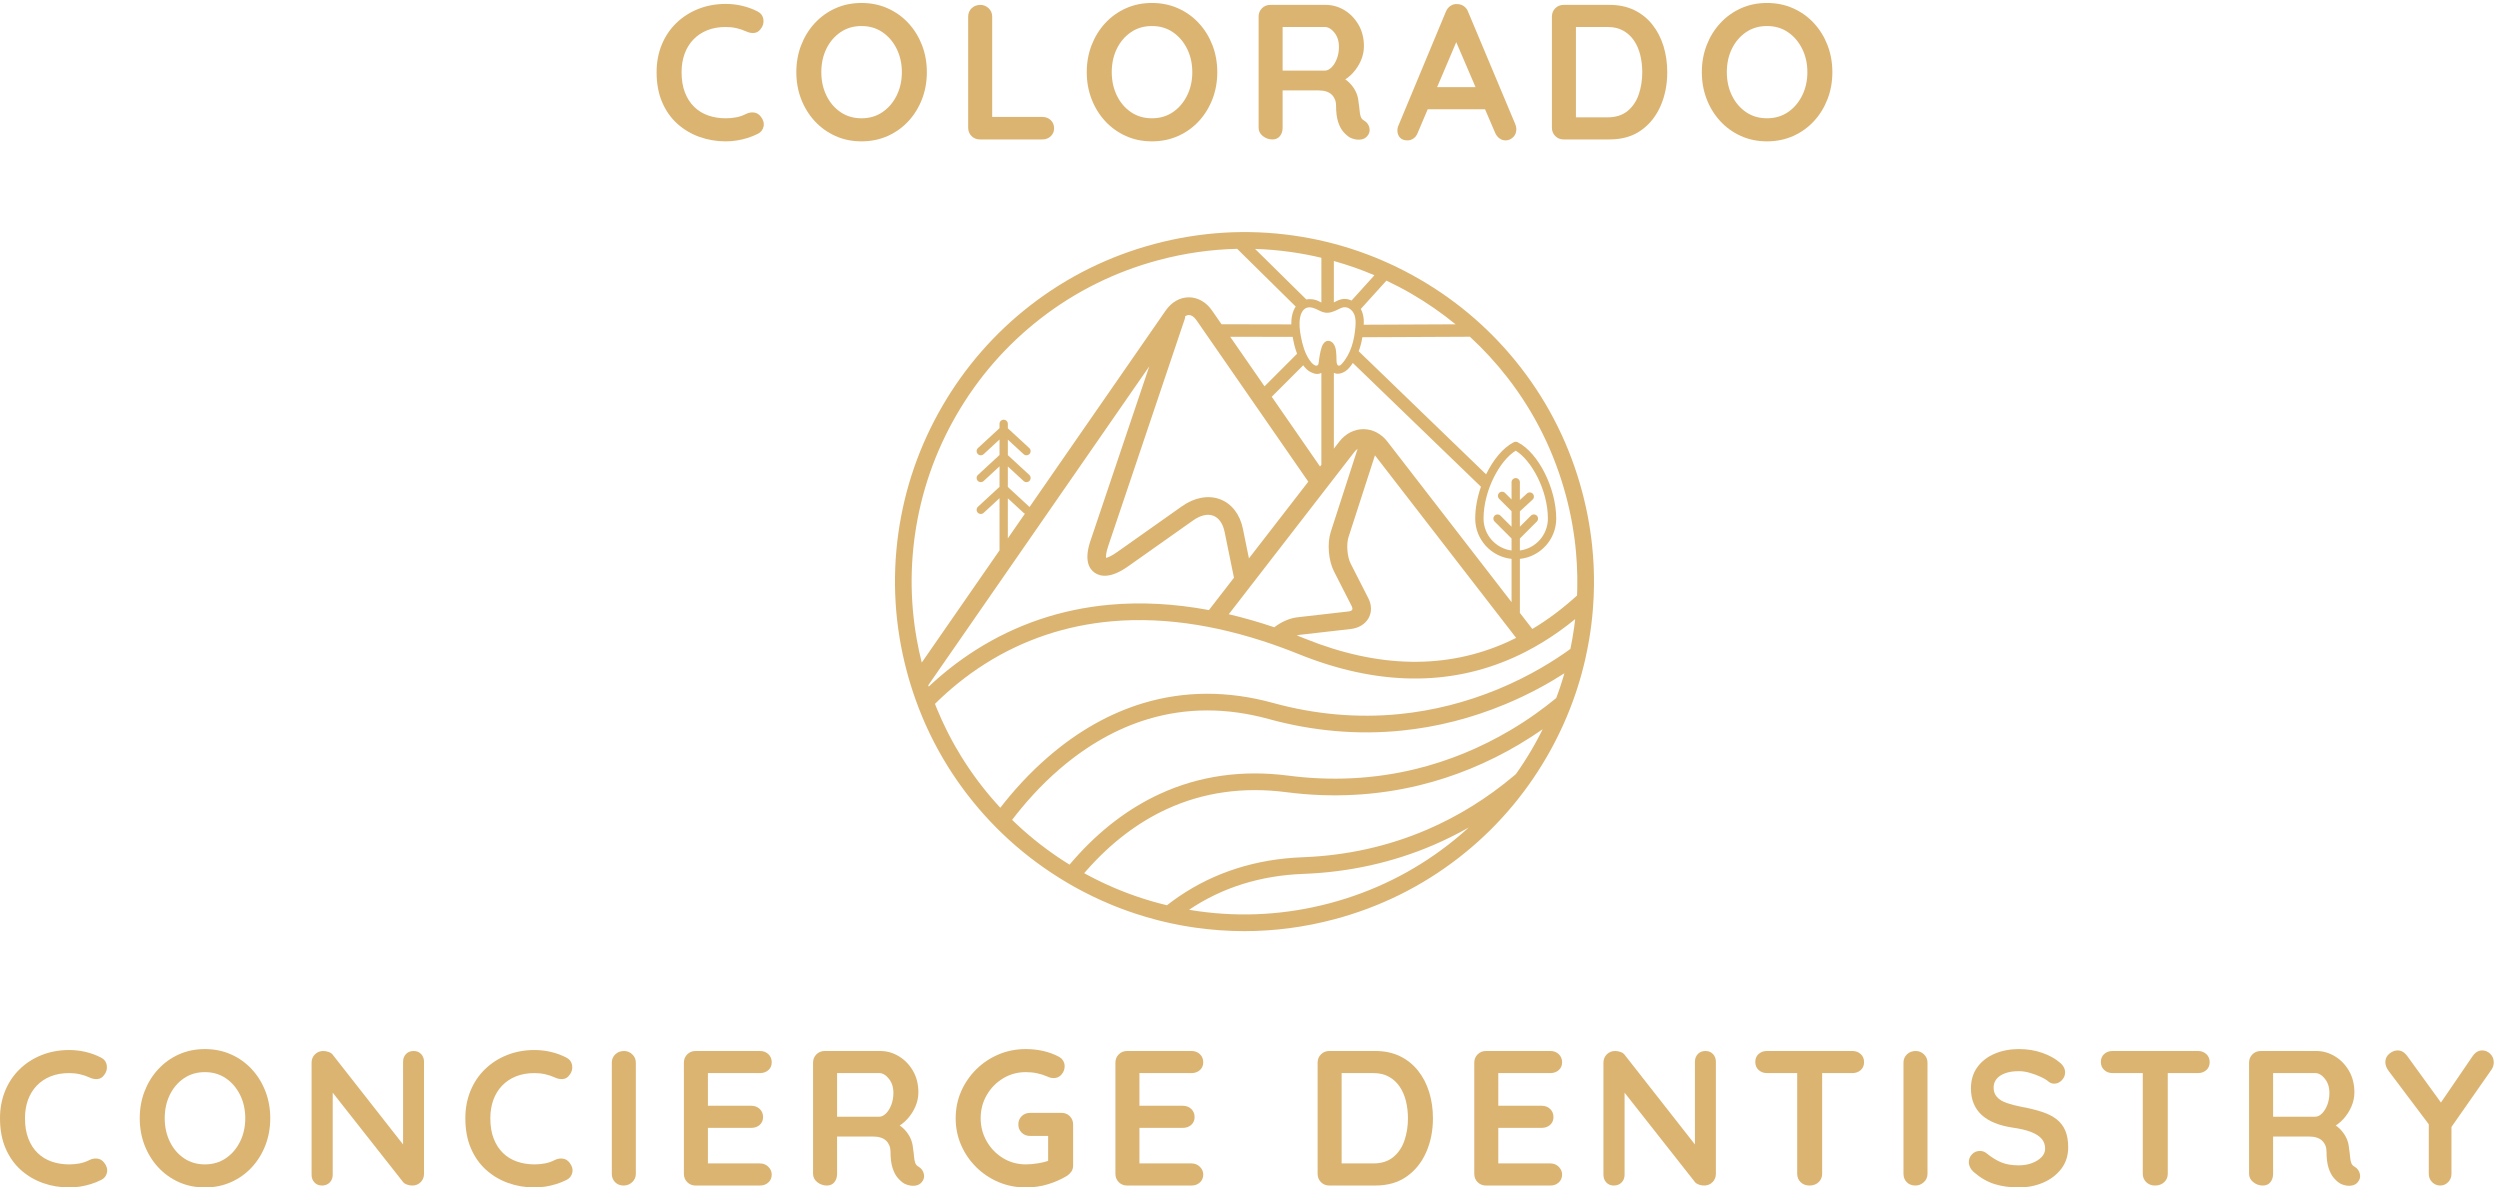 <?xml version="1.0" encoding="UTF-8" standalone="no"?>
<!-- Created with Inkscape (http://www.inkscape.org/) -->

<svg
   version="1.1"
   id="svg1"
   width="1007.84"
   height="478.707"
   viewBox="0 0 1007.84 478.707"
   sodipodi:docname="Colorado Concierge Dentistry FULL DIGITAL CENTERED.eps"
   xmlns:inkscape="http://www.inkscape.org/namespaces/inkscape"
   xmlns:sodipodi="http://sodipodi.sourceforge.net/DTD/sodipodi-0.dtd"
   xmlns="http://www.w3.org/2000/svg"
   xmlns:svg="http://www.w3.org/2000/svg">
  <defs
     id="defs1" />
  <sodipodi:namedview
     id="namedview1"
     pagecolor="#ffffff"
     bordercolor="#000000"
     borderopacity="0.25"
     inkscape:showpageshadow="2"
     inkscape:pageopacity="0.0"
     inkscape:pagecheckerboard="0"
     inkscape:deskcolor="#d1d1d1">
    <inkscape:page
       x="0"
       y="0"
       inkscape:label="1"
       id="page1"
       width="1007.84"
       height="478.707"
       margin="0"
       bleed="0" />
  </sodipodi:namedview>
  <g
     id="g1"
     inkscape:groupmode="layer"
     inkscape:label="1">
    <g
       id="group-R5">
      <path
         id="path2"
         d="m 4031.24,861.691 c -131.6,-34.98 -266.1,-43.152 -399.76,-24.261 -6.48,0.91 -12.93,1.929 -19.38,2.968 -2.63,0.434 -5.27,0.852 -7.9,1.293 -0.01,0 -0.02,0 -0.03,0 99.89,67.321 216.3,103.911 346.05,108.731 138.87,5.168 271.82,34.68 395.18,87.698 36.35,15.63 71.89,33.32 106.5,52.95 -4.46,-4.07 -8.97,-8.09 -13.5,-12.09 -1.03,-0.9 -2.06,-1.81 -3.09,-2.71 -3.93,-3.43 -7.88,-6.83 -11.86,-10.2 -2.31,-1.95 -4.64,-3.89 -6.97,-5.82 -3.01,-2.51 -6.01,-5.02 -9.05,-7.49 -5.66,-4.59 -11.36,-9.14 -17.13,-13.62 C 4283.65,956.371 4162.85,896.672 4031.24,861.691 Z M 2899.66,2342.48 c 65.73,113.32 151.29,211.32 254.31,291.27 106.65,82.76 227.45,142.46 359.05,177.45 78.23,20.79 157.47,32.07 236.96,33.87 l 177.5,-175.02 c -2.39,-3.53 -4.54,-7.41 -6.35,-11.71 -1.92,-4.55 -3.44,-9.52 -4.65,-15.17 -1.98,-9.22 -2.62,-18.27 -2.46,-27.13 l -211.44,0.44 -28.99,41.86 c -17.49,25.26 -43.01,39.74 -70.01,39.75 0,0 0,0 -0.01,0 -26.99,0 -52.51,-14.48 -70.01,-39.73 l -412.95,-595.91 c -0.27,0.29 -0.49,0.6 -0.78,0.87 l -64.96,59.93 v 62.13 l 47.85,-44.14 c 5.13,-4.72 13.12,-4.4 17.85,0.73 4.72,5.13 4.39,13.12 -0.74,17.85 l -64.96,59.93 v 46.98 l 47.85,-44.14 c 5.13,-4.73 13.12,-4.4 17.85,0.73 4.72,5.13 4.39,13.12 -0.74,17.84 l -64.96,59.93 v 13.39 c 0,6.98 -5.65,12.63 -12.62,12.63 -6.98,0 -12.63,-5.65 -12.63,-12.63 v -13.06 l -65.31,-60.26 c -5.13,-4.72 -5.46,-12.71 -0.74,-17.84 4.73,-5.13 12.72,-5.46 17.85,-0.73 l 48.2,44.47 v -46.99 l -65.31,-60.25 c -5.13,-4.73 -5.46,-12.72 -0.74,-17.85 4.73,-5.13 12.72,-5.45 17.85,-0.73 l 48.2,44.47 v -62.14 l -65.31,-60.25 c -5.13,-4.73 -5.46,-12.72 -0.74,-17.85 4.73,-5.13 12.72,-5.45 17.85,-0.73 l 48.2,44.47 v -158.06 l -235.75,-340.2 c -5.99,23.8 -11.09,47.7 -15.33,71.66 -0.01,0.06 -0.02,0.13 -0.03,0.19 -0.61,3.47 -1.2,6.93 -1.77,10.4 -0.1,0.61 -0.21,1.22 -0.31,1.83 -0.52,3.15 -1.01,6.3 -1.49,9.45 -0.15,0.94 -0.3,1.87 -0.44,2.8 -0.45,2.95 -0.87,5.9 -1.29,8.85 -0.16,1.13 -0.33,2.27 -0.49,3.41 -0.39,2.81 -0.76,5.62 -1.12,8.44 -0.17,1.27 -0.34,2.55 -0.5,3.82 -0.34,2.71 -0.66,5.41 -0.98,8.12 -0.17,1.39 -0.34,2.78 -0.49,4.17 -0.3,2.62 -0.58,5.24 -0.86,7.87 -0.15,1.47 -0.31,2.94 -0.46,4.42 -0.26,2.55 -0.5,5.11 -0.74,7.66 -0.15,1.55 -0.29,3.1 -0.43,4.64 -0.22,2.5 -0.43,4.99 -0.63,7.49 -0.13,1.61 -0.26,3.22 -0.39,4.82 -0.18,2.45 -0.36,4.9 -0.52,7.34 -0.12,1.67 -0.23,3.33 -0.34,4.99 -0.15,2.4 -0.29,4.8 -0.43,7.19 -0.1,1.72 -0.19,3.43 -0.28,5.15 -0.12,2.36 -0.23,4.71 -0.34,7.07 -0.07,1.76 -0.15,3.52 -0.22,5.27 -0.09,2.32 -0.17,4.63 -0.24,6.94 -0.06,1.81 -0.11,3.62 -0.16,5.43 -0.06,2.28 -0.12,4.55 -0.16,6.82 -0.04,1.85 -0.07,3.69 -0.09,5.54 -0.03,2.24 -0.06,4.48 -0.08,6.71 -0.01,1.89 -0.02,3.78 -0.02,5.67 0,2.21 0,4.41 0.01,6.62 0.01,1.91 0.03,3.83 0.05,5.74 0.02,2.18 0.05,4.36 0.08,6.54 0.04,1.95 0.08,3.91 0.13,5.87 0.05,2.13 0.1,4.27 0.16,6.41 0.06,2 0.13,3.99 0.2,5.99 0.08,2.11 0.15,4.21 0.24,6.31 0.09,2.03 0.19,4.06 0.28,6.09 0.1,2.07 0.2,4.15 0.31,6.22 0.12,2.07 0.24,4.14 0.37,6.21 0.12,2.03 0.24,4.06 0.38,6.1 0.14,2.12 0.3,4.24 0.45,6.36 0.15,1.98 0.29,3.96 0.44,5.94 0.18,2.2 0.37,4.39 0.56,6.59 0.16,1.91 0.32,3.82 0.49,5.72 0.21,2.28 0.44,4.55 0.66,6.83 0.18,1.83 0.35,3.66 0.54,5.5 0.26,2.41 0.53,4.83 0.8,7.24 0.19,1.69 0.36,3.38 0.56,5.07 0.32,2.73 0.66,5.46 1,8.19 0.17,1.38 0.33,2.75 0.51,4.13 0.53,4.11 1.08,8.21 1.66,12.32 18.24,129.12 60.81,252.05 126.54,365.38 z m 1105.55,475.48 v -135.67 c -0.27,0.14 -0.54,0.28 -0.81,0.42 -6.12,3.21 -13.05,6.85 -21.09,8.46 -8.47,1.69 -16.41,1.78 -23.71,0.41 l -155.41,153.24 c 36.21,-1.15 72.44,-4.25 108.6,-9.36 31.19,-4.41 62,-10.26 92.42,-17.5 z m 406.72,-201.67 -278.45,-1.27 c 0.08,1.68 0.16,3.37 0.23,5.11 l 0.01,0.45 c 0,0.82 0.01,1.65 0.03,2.47 0.05,2.15 0.1,4.57 -0.1,7.14 -0.99,12.75 -3.98,23.58 -8.98,32.63 l 77.71,85.85 c 25.69,-12.16 50.98,-25.37 75.79,-39.76 47.34,-27.45 91.96,-58.42 133.76,-92.62 z m 157.51,-161.69 c 82.76,-106.64 142.46,-227.45 177.45,-359.05 1.46,-5.52 2.86,-11.04 4.24,-16.57 0.34,-1.36 0.67,-2.73 1,-4.09 1.35,-5.52 2.67,-11.05 3.92,-16.58 0.03,-0.14 0.06,-0.27 0.09,-0.4 1.23,-5.44 2.4,-10.89 3.54,-16.34 0.28,-1.31 0.55,-2.62 0.82,-3.94 1.14,-5.58 2.25,-11.17 3.3,-16.76 0.03,-0.15 0.06,-0.3 0.08,-0.46 1.03,-5.48 2,-10.97 2.93,-16.46 0.21,-1.21 0.41,-2.42 0.61,-3.64 0.95,-5.67 1.86,-11.35 2.7,-17.03 0.02,-0.1 0.03,-0.21 0.05,-0.31 0.83,-5.6 1.6,-11.21 2.34,-16.81 0.14,-1.08 0.28,-2.16 0.42,-3.24 0.74,-5.78 1.44,-11.56 2.08,-17.35 0,-0.03 0.01,-0.06 0.01,-0.09 0.63,-5.75 1.2,-11.49 1.74,-17.24 0.08,-0.93 0.17,-1.86 0.25,-2.79 1.06,-11.72 1.9,-23.45 2.54,-35.19 0.05,-0.79 0.09,-1.58 0.13,-2.38 0.62,-11.86 1.02,-23.73 1.22,-35.61 0.01,-0.68 0.02,-1.37 0.03,-2.05 0.17,-11.97 0.12,-23.93 -0.14,-35.9 -0.02,-0.62 -0.03,-1.25 -0.04,-1.87 -0.15,-6.05 -0.34,-12.1 -0.59,-18.16 v -0.01 c -43.47,-39.58 -88.69,-73.44 -135.51,-101.5 l -37.98,49.1 c 0.16,0.81 0.25,1.65 0.25,2.51 v 160.9 c 61.78,6.34 110.14,58.69 110.14,122.12 0,91.86 -54.37,199.65 -116.51,231.24 -0.04,0.03 -0.09,0.05 -0.13,0.07 -0.16,0.08 -0.32,0.18 -0.48,0.26 -0.24,0.12 -0.49,0.18 -0.74,0.28 -0.43,0.18 -0.85,0.36 -1.3,0.5 -0.38,0.11 -0.77,0.19 -1.16,0.27 -0.41,0.08 -0.81,0.16 -1.22,0.2 -0.42,0.04 -0.82,0.04 -1.23,0.04 -0.41,0 -0.81,0 -1.21,-0.04 -0.42,-0.04 -0.83,-0.12 -1.24,-0.21 -0.39,-0.07 -0.77,-0.15 -1.16,-0.26 -0.44,-0.13 -0.87,-0.31 -1.3,-0.5 -0.24,-0.1 -0.5,-0.16 -0.74,-0.28 -0.16,-0.08 -0.31,-0.18 -0.47,-0.26 -0.05,-0.02 -0.09,-0.04 -0.13,-0.07 -32.05,-16.29 -62.02,-52.87 -83.54,-97.07 l -386.13,373.01 c 4.4,11.81 8.31,25.82 11.11,42.52 l 325.95,1.49 c 41.25,-37.92 79.33,-79.31 114.01,-124 z m -603.86,-315.33 -179.92,-232.46 -18.38,90.07 c -8.92,43.71 -34.3,76.26 -69.63,89.3 -35.34,13.05 -77.14,5.29 -114.71,-21.24 l -197.68,-139.65 c -17.07,-12.06 -27.61,-15.83 -32.78,-17 -0.51,5.03 -0.15,15.74 6.34,35.01 l 232.3,689.07 c 0.94,2.81 1.36,5.65 1.33,8.44 3.7,2.38 7.48,3.69 11.12,3.69 v 0 c 7.72,-0.01 16.1,-5.71 22.98,-15.64 z m 50.7,512.48 c 13.81,-2.18 27.55,3.55 40.04,9.84 5.53,2.78 11.16,5.76 17.32,6.41 13.16,1.39 25.47,-8.61 30.77,-20.73 5.3,-12.13 5.03,-25.89 3.98,-39.09 -3.28,-40.9 -14.34,-83.13 -42.41,-113.05 -2.57,-2.74 -6.44,-5.56 -9.73,-3.74 -5.78,3.19 -5.05,13.93 -5.26,19.42 -0.59,15.34 0.31,35.17 -10.04,47.8 -3.88,4.73 -9.82,8.06 -15.92,7.59 -9.09,-0.7 -15.63,-9.31 -18.49,-17.97 -5.16,-15.6 -7.52,-31.56 -9.39,-47.8 -0.37,-3.14 -0.96,-6.69 -3.57,-8.48 -3.04,-2.08 -7.23,-0.69 -10.34,1.29 -5.66,3.61 -10.04,8.93 -13.83,14.48 -14.41,21.1 -21.46,46.34 -26.23,71.44 -3.65,19.19 -6.11,39.02 -2.39,58.2 2.3,11.83 8.07,24.36 19.3,28.75 3.2,1.25 6.54,1.71 9.93,1.62 6.37,-0.17 12.88,-2.32 18.78,-5 9.01,-4.09 17.69,-9.44 27.48,-10.98 z m 80.42,36.62 c -22.09,10.29 -37.94,2.26 -50.84,-4.31 -0.93,-0.47 -1.85,-0.94 -2.77,-1.4 v 125.48 c 41.87,-11.69 82.92,-26.06 122.99,-43.12 z m 374.83,-660.96 c 0,-63.43 48.35,-115.78 110.13,-122.12 v -131.08 l -376.4,486.67 c -18.49,23.91 -45.01,37.63 -72.76,37.63 -0.01,0 -0.01,0 -0.02,0 -27.74,0 -54.26,-13.7 -72.76,-37.6 l -16.63,-21.49 v 230.09 c 0.22,-0.13 0.42,-0.29 0.65,-0.41 7.09,-3.88 15.83,-3.68 25.96,0.59 12.6,5.32 20.54,14.8 26.63,23.38 1.36,1.9 2.76,3.93 4.18,6.1 l 388.38,-375.18 c -10.94,-31.59 -17.36,-65.02 -17.36,-96.58 z m -532.12,-352.35 154.96,17.69 c 23.81,2.72 43.36,14.54 53.64,32.44 10.27,17.89 10.16,39.93 -0.31,60.47 l -53.82,105.63 c -10.33,20.27 -13.39,58.34 -6.43,79.87 l 80.2,247.93 427.95,-553.31 c -8.87,-4.45 -17.78,-8.7 -26.75,-12.74 -184.28,-83.01 -390.61,-79.51 -613.27,10.4 -8.33,3.36 -16.64,6.63 -24.94,9.83 3.01,0.85 5.95,1.47 8.77,1.79 z m 10.81,817.04 c 4.76,-6.67 11.2,-14.13 19.36,-18.84 8.65,-4.99 16.28,-7.47 23.07,-7.47 3.95,0 7.62,0.84 11.03,2.52 0.54,0.27 1.03,0.57 1.53,0.87 v -278.71 l -4.03,-5.2 -146.39,211.4 z m -225.64,-754.59 30.28,39.12 45.4,58.66 304.82,393.84 c 3.1,4 6.49,7.27 10.05,9.8 l -81.51,-252.01 c -11.12,-34.38 -6.91,-86.65 9.58,-119.02 l 53.82,-105.63 c 2.38,-4.68 2.97,-8.94 1.55,-11.39 -1.41,-2.46 -5.49,-4.3 -10.92,-4.92 l -154.95,-17.69 c -24,-2.74 -49.52,-14.24 -70.21,-30.31 -46.58,15.74 -92.58,28.94 -137.91,39.55 z m 869.71,495.73 c 47.16,-28.5 97.52,-119.21 97.52,-205.83 0,-49.49 -37.07,-90.45 -84.89,-96.67 v 36.37 l 51.37,51.37 c 4.93,4.93 4.93,12.93 0,17.86 -4.93,4.93 -12.93,4.93 -17.86,0 l -33.51,-33.52 v 46.59 l 38.47,35.43 c 5.13,4.73 5.46,12.71 0.73,17.84 -4.73,5.13 -12.72,5.46 -17.84,0.74 l -21.36,-19.68 v 53.81 c 0,6.97 -5.65,12.63 -12.63,12.63 -6.97,0 -12.63,-5.66 -12.63,-12.63 v -52.12 l -19.74,19.74 c -4.93,4.94 -12.93,4.94 -17.86,0 -4.93,-4.93 -4.93,-12.92 0,-17.85 l 37.6,-37.6 v -46.9 l -33.51,33.52 c -4.93,4.93 -12.93,4.93 -17.86,0 -4.93,-4.93 -4.93,-12.93 0,-17.86 l 51.37,-51.37 v -36.37 c -47.82,6.22 -84.88,47.18 -84.88,96.67 0,86.62 50.35,177.33 97.51,205.83 z m -676.03,344.91 c 2.73,-16.07 6.54,-33.62 13.34,-51.09 l -98.73,-98.73 -104.02,150.21 z m -863.39,-610.56 v 121.29 l 47.85,-44.14 c 1.18,-1.09 2.52,-1.87 3.93,-2.43 z m -239.83,-449.48 v 0 c -0.45,1.36 -0.88,2.75 -1.33,4.12 l 669.89,966.67 -178.42,-529.23 c -19.84,-58.88 -3.74,-85.04 13.27,-96.62 17,-11.58 48.23,-17.65 100.39,19.21 l 197.68,139.65 c 22.02,15.56 43.59,20.64 60.76,14.3 17.15,-6.33 29.48,-23.93 34.71,-49.55 l 28.27,-138.51 -75.86,-98.01 c -104.16,19.37 -204.63,24.82 -300.59,16.15 -147.03,-13.27 -283.68,-59.42 -406.15,-137.16 -55.53,-35.25 -102.91,-73.6 -142.62,-111.02 v 0 z m 1934.64,69.37 c -0.65,-2.54 -1.29,-5.09 -1.95,-7.62 0.66,2.53 1.3,5.08 1.95,7.62 z m -208.41,-76.92 c -96.87,-40.1 -197.55,-65.56 -299.25,-75.68 -126.96,-12.64 -255.98,-1.25 -383.52,33.82 -135.63,37.3 -268.12,37.01 -393.79,-0.85 -100.24,-30.19 -196.1,-84.18 -284.91,-160.46 -61.49,-52.81 -110.76,-108.58 -147.74,-156.47 -0.01,0 -0.01,0.01 -0.01,0.01 -4.97,5.36 -9.88,10.78 -14.74,16.25 -0.1,0.11 -0.2,0.23 -0.3,0.34 -4.69,5.28 -9.32,10.6 -13.89,15.98 -1.13,1.34 -2.24,2.69 -3.37,4.03 -3.59,4.27 -7.18,8.55 -10.71,12.89 -4.8,5.89 -9.54,11.84 -14.21,17.86 -3.28,4.23 -6.51,8.48 -9.72,12.75 -0.87,1.16 -1.73,2.32 -2.6,3.48 -2.65,3.57 -5.28,7.16 -7.89,10.76 -0.57,0.79 -1.16,1.58 -1.73,2.37 -3.11,4.32 -6.18,8.67 -9.22,13.04 -0.67,0.96 -1.32,1.92 -1.99,2.89 -2.52,3.65 -5.01,7.31 -7.48,10.99 -0.66,0.98 -1.33,1.97 -1.99,2.96 -3.01,4.51 -5.98,9.04 -8.91,13.6 -0.23,0.35 -0.45,0.71 -0.67,1.06 -2.72,4.25 -5.41,8.52 -8.06,12.8 -0.59,0.95 -1.18,1.9 -1.76,2.85 -5.78,9.38 -11.4,18.86 -16.85,28.42 -0.41,0.71 -0.81,1.43 -1.21,2.14 -2.57,4.52 -5.1,9.06 -7.59,13.63 -0.18,0.31 -0.36,0.63 -0.53,0.95 -2.76,5.06 -5.48,10.15 -8.15,15.27 -0.1,0.18 -0.2,0.37 -0.29,0.56 -2.54,4.87 -5.04,9.75 -7.5,14.66 -0.23,0.45 -0.46,0.91 -0.68,1.36 -5.12,10.26 -10.07,20.61 -14.84,31.05 -0.18,0.4 -0.36,0.79 -0.54,1.19 -4.81,10.56 -9.44,21.22 -13.89,31.97 -0.06,0.14 -0.12,0.3 -0.19,0.45 -2.22,5.37 -4.4,10.78 -6.53,16.2 -0.02,0.03 -0.03,0.06 -0.04,0.1 41.17,40.84 91.91,83.58 152.71,121.94 115.54,72.91 244.47,116.12 383.21,128.41 82.98,7.35 169.69,3.58 259.55,-11.15 20.17,-3.31 40.5,-7.18 60.98,-11.59 44.81,-9.66 90.35,-21.95 136.54,-36.88 17.78,-5.74 35.65,-11.9 53.62,-18.42 18.59,-6.75 37.29,-13.9 56.08,-21.49 235.92,-95.26 455.6,-98.49 652.92,-9.61 12.59,5.67 25.07,11.72 37.45,18.12 16.43,8.5 32.67,17.66 48.72,27.44 33.79,20.59 66.75,44 98.82,70.21 -1.02,-9 -2.16,-17.99 -3.43,-26.98 -3.01,-21.32 -6.75,-42.46 -11.09,-63.43 0.01,0 0.01,0 0.02,0.01 -2.51,-12.09 -5.22,-24.11 -8.17,-36.08 2.93,11.96 5.65,23.98 8.15,36.07 -44.43,-32.34 -119.5,-80.69 -218.79,-121.79 z m 201.91,52.65 c 0.49,1.72 0.96,3.46 1.44,5.19 -0.33,-1.2 -0.65,-2.41 -0.98,-3.61 -0.15,-0.53 -0.31,-1.06 -0.46,-1.58 z M 3220.04,992.379 c -3.98,2.601 -7.94,5.223 -11.88,7.871 -3.22,2.17 -6.43,4.37 -9.63,6.58 -2.71,1.86 -5.4,3.74 -8.09,5.64 -4.34,3.05 -8.65,6.14 -12.94,9.27 -2.44,1.77 -4.88,3.55 -7.3,5.35 -4.31,3.2 -8.59,6.43 -12.84,9.69 -2.48,1.91 -4.97,3.81 -7.43,5.74 -3.08,2.4 -6.14,4.82 -9.18,7.26 -2.02,1.61 -4.01,3.25 -6.01,4.88 -4.78,3.88 -9.52,7.8 -14.22,11.77 -1.62,1.36 -3.22,2.74 -4.83,4.11 -5.09,4.36 -10.14,8.76 -15.14,13.22 -1.41,1.25 -2.82,2.51 -4.23,3.78 -5.42,4.88 -10.78,9.83 -16.1,14.83 -0.98,0.93 -1.96,1.84 -2.94,2.77 -3.17,3 -6.31,6.03 -9.44,9.07 0,0 0,0.01 -0.01,0.01 36.04,47.36 84.94,103.56 146.09,155.89 83.36,71.34 172.94,121.69 266.24,149.65 116.16,34.8 238.95,34.88 364.95,0.24 133.99,-36.85 269.66,-48.7 403.25,-35.25 106.85,10.76 212.55,37.66 314.16,79.94 73.5,30.58 133.82,64.54 179.3,93.82 -0.65,-2.26 -1.29,-4.52 -1.96,-6.78 -0.57,-1.93 -1.14,-3.87 -1.72,-5.8 -1.18,-3.9 -2.37,-7.81 -3.59,-11.7 -0.47,-1.49 -0.95,-2.98 -1.43,-4.46 -1.41,-4.42 -2.83,-8.83 -4.31,-13.23 0,-0.01 0,-0.03 -0.01,-0.04 -1.78,-5.31 -3.6,-10.6 -5.47,-15.88 -2.03,-5.75 -4.14,-11.47 -6.28,-17.18 -36.85,-30.39 -83.62,-64.78 -139.7,-97.91 -90.49,-53.46 -186.82,-92.89 -286.33,-117.21 -124.35,-30.4 -254.13,-37.15 -385.74,-20.07 -139.49,18.11 -270.66,-0.57 -389.87,-55.51 -95.07,-43.82 -182.5,-110.59 -259.86,-198.47 -4.64,-5.258 -9.16,-10.528 -13.61,-15.801 -4.48,2.761 -8.92,5.562 -13.35,8.39 -2.86,1.832 -5.71,3.672 -8.55,5.52 z m 1368.38,255.131 c -80.39,-67.7 -168.87,-122.53 -262.97,-162.99 -117.61,-50.55 -244.49,-78.69 -377.11,-83.62 -140.57,-5.228 -266.83,-45.361 -375.3,-119.271 -12.21,-8.32 -24.16,-17.109 -35.91,-26.27 v 0 c -2.06,0.493 -4.1,1.02 -6.15,1.532 -4.84,1.191 -9.68,2.41 -14.5,3.679 -2.69,0.7 -5.37,1.418 -8.04,2.141 -4.98,1.348 -9.95,2.738 -14.9,4.168 -2.46,0.711 -4.92,1.41 -7.37,2.141 -5.66,1.671 -11.3,3.41 -16.93,5.179 -2.63,0.832 -5.25,1.68 -7.87,2.531 -4.49,1.461 -8.97,2.95 -13.43,4.469 -2.3,0.781 -4.6,1.539 -6.89,2.34 -6.15,2.152 -12.28,4.359 -18.39,6.621 -2.49,0.918 -4.97,1.871 -7.45,2.82 -4.31,1.629 -8.61,3.301 -12.9,5 -2.47,0.969 -4.95,1.942 -7.42,2.942 -6.04,2.449 -12.07,4.949 -18.07,7.508 -2.24,0.961 -4.46,1.949 -6.68,2.922 -4.34,1.886 -8.66,3.808 -12.97,5.757 -2.53,1.153 -5.06,2.301 -7.59,3.461 -5.28,2.45 -10.54,4.942 -15.79,7.481 -2.43,1.168 -4.85,2.371 -7.28,3.57 -4.61,2.277 -9.2,4.578 -13.78,6.93 -2.53,1.301 -5.05,2.609 -7.57,3.929 -4.35,2.27 -8.69,4.59 -13.02,6.942 -1.96,1.058 -3.93,2.098 -5.89,3.18 2.73,3.168 5.47,6.328 8.27,9.5 72.64,82.208 154.36,144.508 242.88,185.148 110.2,50.61 231.78,67.73 361.38,50.91 137.8,-17.88 273.81,-10.78 404.24,21.09 104.32,25.5 205.26,66.81 300.01,122.79 26.31,15.54 50.62,31.31 72.92,46.83 -0.54,-1.09 -1.08,-2.18 -1.63,-3.26 -1.51,-3.03 -3.04,-6.05 -4.58,-9.07 -0.81,-1.57 -1.62,-3.15 -2.44,-4.72 -1.54,-2.97 -3.1,-5.93 -4.67,-8.89 -1.12,-2.11 -2.24,-4.21 -3.38,-6.31 -1.27,-2.35 -2.55,-4.7 -3.84,-7.04 -1.18,-2.13 -2.34,-4.26 -3.53,-6.38 -2.39,-4.28 -4.81,-8.55 -7.27,-12.79 -3.93,-6.77 -7.93,-13.48 -12,-20.13 -3.48,-5.69 -7.02,-11.32 -10.6,-16.92 -0.52,-0.81 -1.03,-1.64 -1.55,-2.45 -8.26,-12.86 -16.79,-25.5 -25.58,-37.92 -2.14,-1.83 -4.29,-3.66 -6.46,-5.48 z m 232.74,441.21 c 0.88,6.21 1.68,12.42 2.45,18.63 0.14,1.19 0.29,2.38 0.43,3.57 0.76,6.32 1.47,12.63 2.11,18.95 0.01,0.07 0.02,0.15 0.02,0.22 0.68,6.65 1.28,13.3 1.83,19.94 0.02,0.28 0.04,0.54 0.07,0.82 1.03,12.72 1.84,25.45 2.41,38.17 0.01,0.27 0.03,0.54 0.04,0.81 0.52,11.86 0.84,23.72 0.97,35.57 0,0.58 0.01,1.15 0.01,1.73 0.14,16.65 -0.11,33.29 -0.76,49.92 -0.02,0.58 -0.05,1.17 -0.07,1.76 -0.19,4.75 -0.42,9.51 -0.68,14.26 -0.04,0.7 -0.08,1.41 -0.12,2.11 -0.89,15.9 -2.16,31.79 -3.78,47.66 -0.1,0.94 -0.2,1.89 -0.3,2.84 -0.46,4.35 -0.94,8.69 -1.45,13.04 -0.12,0.98 -0.23,1.97 -0.35,2.96 -0.62,5.11 -1.27,10.22 -1.96,15.33 0,0.02 0,0.05 -0.01,0.07 -0.72,5.32 -1.48,10.64 -2.29,15.96 -0.11,0.75 -0.24,1.51 -0.35,2.26 -0.66,4.31 -1.35,8.62 -2.07,12.93 -0.22,1.38 -0.46,2.76 -0.69,4.14 -0.66,3.85 -1.34,7.7 -2.04,11.54 -0.24,1.34 -0.48,2.68 -0.72,4.02 -0.9,4.81 -1.82,9.62 -2.77,14.42 -0.05,0.25 -0.1,0.49 -0.15,0.73 -1.01,5.08 -2.07,10.15 -3.17,15.22 -0.29,1.35 -0.59,2.7 -0.89,4.05 -0.81,3.68 -1.63,7.36 -2.48,11.04 -0.38,1.67 -0.78,3.35 -1.17,5.02 -0.83,3.54 -1.69,7.08 -2.56,10.61 -0.38,1.53 -0.74,3.06 -1.13,4.59 -1.25,4.97 -2.52,9.95 -3.84,14.92 -36.73,138.17 -99.43,265.02 -186.36,377.04 -83.95,108.18 -186.85,198.03 -305.83,267.04 -118.98,69 -248.06,113.71 -383.65,132.86 -140.4,19.83 -281.64,11.27 -419.81,-25.46 -138.17,-36.73 -265.03,-99.43 -377.04,-186.36 -108.19,-83.95 -198.03,-186.85 -267.04,-305.83 -69.01,-118.98 -113.71,-248.06 -132.86,-383.65 -19.84,-140.4 -11.27,-281.65 25.46,-419.82 7.74,-29.11 16.65,-57.72 26.68,-85.8 0.01,-0.05 0.03,-0.09 0.05,-0.14 v 0 0 0 c 0,-0.02 0.01,-0.04 0.02,-0.06 6.36,-17.79 13.16,-35.38 20.43,-52.73 0.01,-0.02 0.02,-0.04 0.02,-0.05 0.04,-0.09 0.08,-0.18 0.12,-0.27 1.98,-4.73 4.01,-9.44 6.06,-14.14 0.56,-1.29 1.13,-2.58 1.7,-3.86 1.63,-3.69 3.28,-7.37 4.94,-11.03 0.58,-1.27 1.16,-2.54 1.74,-3.81 2.17,-4.73 4.37,-9.44 6.62,-14.13 0.01,-0.03 0.02,-0.06 0.03,-0.09 2.3,-4.79 4.64,-9.56 7,-14.32 0.59,-1.18 1.18,-2.36 1.77,-3.53 1.81,-3.6 3.64,-7.19 5.48,-10.77 0.69,-1.32 1.37,-2.64 2.06,-3.96 2.09,-4.01 4.2,-8 6.35,-11.98 0.34,-0.65 0.68,-1.29 1.03,-1.94 2.5,-4.63 5.05,-9.24 7.62,-13.83 0.61,-1.08 1.22,-2.15 1.83,-3.22 1.99,-3.53 4.01,-7.05 6.05,-10.56 0.78,-1.35 1.57,-2.71 2.37,-4.06 2.09,-3.56 4.2,-7.1 6.32,-10.63 0.6,-0.99 1.19,-1.99 1.79,-2.98 2.72,-4.47 5.47,-8.92 8.25,-13.35 0.57,-0.91 1.15,-1.81 1.72,-2.71 2.23,-3.53 4.49,-7.05 6.76,-10.55 0.89,-1.38 1.79,-2.75 2.69,-4.12 2.13,-3.25 4.28,-6.48 6.45,-9.7 0.79,-1.19 1.59,-2.39 2.39,-3.57 2.92,-4.31 5.87,-8.61 8.86,-12.88 0.44,-0.63 0.89,-1.25 1.33,-1.88 2.57,-3.66 5.17,-7.3 7.79,-10.93 0.96,-1.34 1.94,-2.67 2.91,-4 2.23,-3.06 4.48,-6.12 6.75,-9.16 0.95,-1.27 1.89,-2.54 2.84,-3.8 3.15,-4.19 6.32,-8.35 9.54,-12.5 5.25,-6.77 10.58,-13.47 15.98,-20.09 1,-1.23 2.04,-2.42 3.04,-3.64 4.43,-5.38 8.88,-10.75 13.41,-16.04 0.6,-0.71 1.23,-1.39 1.83,-2.09 4.97,-5.78 9.97,-11.51 15.06,-17.16 0.12,-0.15 0.26,-0.28 0.39,-0.43 5.57,-6.19 11.21,-12.32 16.92,-18.37 0,0 0,0 0,-0.01 0.05,-0.05 0.1,-0.1 0.15,-0.15 5.85,-6.2 11.78,-12.32 17.78,-18.38 0.13,-0.12 0.26,-0.25 0.38,-0.37 5.93,-5.98 11.92,-11.88 17.99,-17.71 0,0 0.01,-0.01 0.02,-0.01 0.06,-0.07 0.14,-0.13 0.2,-0.2 6.31,-6.06 12.7,-12.03 19.15,-17.92 1.29,-1.18 2.61,-2.32 3.9,-3.49 5.33,-4.81 10.68,-9.59 16.1,-14.3 1.46,-1.26 2.95,-2.5 4.42,-3.76 5.36,-4.6 10.76,-9.17 16.22,-13.67 1.36,-1.11 2.74,-2.21 4.1,-3.32 5.68,-4.63 11.39,-9.21 17.17,-13.72 1.14,-0.89 2.3,-1.78 3.45,-2.671 6.1,-4.707 12.24,-9.368 18.44,-13.957 0.88,-0.653 1.76,-1.293 2.63,-1.93 6.57,-4.832 13.19,-9.582 19.88,-14.274 0.57,-0.398 1.14,-0.789 1.71,-1.187 7.05,-4.922 14.17,-9.75 21.35,-14.512 0.27,-0.179 0.54,-0.359 0.81,-0.527 7.51,-4.973 15.09,-9.844 22.75,-14.633 v 0 0 c 4.51,-2.82 9.03,-5.617 13.58,-8.367 5.64,-3.434 11.3,-6.832 17.02,-10.141 4.36,-2.531 8.74,-5.019 13.13,-7.492 0.01,0 0.02,-0.008 0.03,-0.008 0.02,-0.019 0.05,-0.031 0.07,-0.043 4.39,-2.468 8.79,-4.886 13.21,-7.289 0.64,-0.347 1.28,-0.687 1.91,-1.039 4.07,-2.191 8.15,-4.359 12.23,-6.512 0.48,-0.25 0.95,-0.5 1.43,-0.75 9.33,-4.867 18.71,-9.589 28.15,-14.168 0.07,-0.039 0.14,-0.07 0.22,-0.109 4.48,-2.172 8.98,-4.312 13.49,-6.422 0.6,-0.277 1.2,-0.558 1.8,-0.828 4.28,-2 8.58,-3.973 12.89,-5.902 0.35,-0.16 0.71,-0.321 1.07,-0.489 9.61,-4.3 19.28,-8.46 29.01,-12.48 0.02,-0.012 0.05,-0.02 0.07,-0.031 4.68,-1.918 9.37,-3.809 14.07,-5.668 0.49,-0.199 0.98,-0.391 1.46,-0.582 4.58,-1.809 9.17,-3.578 13.77,-5.321 0.18,-0.066 0.36,-0.128 0.54,-0.199 14.69,-5.539 29.5,-10.75 44.41,-15.629 0.39,-0.121 0.78,-0.25 1.18,-0.379 19.6,-6.382 39.39,-12.191 59.35,-17.41 0.53,-0.14 1.05,-0.269 1.58,-0.41 4.24,-1.101 8.48,-2.18 12.73,-3.23 0.7,-0.172 1.4,-0.34 2.09,-0.512 4.5,-1.098 9,-2.18 13.52,-3.219 0.27,-0.058 0.54,-0.129 0.82,-0.191 4.92,-1.129 9.86,-2.231 14.81,-3.297 0.01,0 0.03,0 0.04,0 0.04,-0.012 0.09,-0.024 0.13,-0.031 5.53,-1.192 11.08,-2.321 16.64,-3.422 1.08,-0.207 2.16,-0.43 3.25,-0.637 5.68,-1.102 11.37,-2.184 17.07,-3.191 0.04,-0.012 0.07,-0.012 0.11,-0.02 5.5,-0.98 11.01,-1.902 16.53,-2.789 1.35,-0.223 2.71,-0.434 4.06,-0.641 5.58,-0.882 11.17,-1.742 16.78,-2.531 49.1,-6.93 98.28,-10.398 147.42,-10.398 91.37,0.008 182.54,11.976 272.39,35.867 138.17,36.723 265.03,99.422 377.04,186.351 6.08,4.72 12.09,9.52 18.06,14.36 1.77,1.44 3.53,2.9 5.3,4.35 4.38,3.61 8.74,7.24 13.06,10.91 1.74,1.48 3.49,2.95 5.22,4.44 5.79,4.99 11.55,10.01 17.23,15.12 0.04,0.03 0.07,0.06 0.1,0.09 5.67,5.09 11.25,10.26 16.8,15.46 1.67,1.57 3.32,3.15 4.98,4.73 4.08,3.88 8.12,7.79 12.14,11.73 1.63,1.6 3.27,3.2 4.89,4.81 5.37,5.34 10.7,10.72 15.95,16.18 0.09,0.1 0.19,0.2 0.29,0.3 5.22,5.43 10.35,10.92 15.45,16.45 1.57,1.7 3.11,3.42 4.67,5.12 3.76,4.14 7.49,8.31 11.18,12.5 1.53,1.74 3.06,3.47 4.57,5.21 4.94,5.68 9.84,11.4 14.65,17.19 0.14,0.17 0.28,0.34 0.42,0.51 4.78,5.75 9.48,11.56 14.13,17.42 1.45,1.82 2.88,3.66 4.32,5.49 3.45,4.39 6.86,8.81 10.24,13.26 1.4,1.85 2.82,3.7 4.21,5.57 4.52,6.02 8.98,12.08 13.37,18.21 19.89,27.77 38.51,56.59 55.81,86.42 2.32,4.01 4.62,8.03 6.89,12.07 0.28,0.5 0.56,1.01 0.84,1.51 2.01,3.59 4,7.18 5.97,10.79 0.15,0.26 0.29,0.53 0.43,0.8 2.09,3.84 4.16,7.68 6.2,11.54 0.11,0.21 0.22,0.42 0.33,0.63 2.02,3.83 4.02,7.66 5.99,11.51 0.07,0.12 0.13,0.25 0.2,0.37 0.23,0.45 0.45,0.91 0.68,1.36 1.79,3.5 3.56,7.02 5.31,10.54 0.77,1.55 1.53,3.11 2.3,4.66 1.18,2.42 2.37,4.84 3.53,7.27 1.12,2.32 2.23,4.65 3.33,6.98 0.75,1.59 1.5,3.18 2.25,4.78 1.33,2.85 2.65,5.7 3.95,8.56 0.19,0.43 0.4,0.85 0.59,1.28 0.27,0.59 0.53,1.19 0.79,1.78 0.97,2.13 1.95,4.26 2.9,6.4 0.38,0.86 0.74,1.73 1.11,2.59 2.66,6.02 5.25,12.05 7.79,18.11 0.68,1.63 1.35,3.27 2.03,4.9 2.67,6.48 5.31,12.98 7.85,19.5 0.03,0.07 0.05,0.14 0.08,0.21 0.04,0.11 0.08,0.21 0.12,0.31 0.34,0.85 0.65,1.71 0.98,2.56 1.42,3.68 2.82,7.37 4.2,11.07 0.66,1.77 1.31,3.54 1.96,5.31 1.08,2.96 2.16,5.91 3.22,8.88 0.68,1.91 1.36,3.82 2.03,5.73 1.04,2.97 2.06,5.94 3.07,8.92 0.61,1.79 1.23,3.59 1.83,5.39 1.52,4.54 3.01,9.08 4.47,13.64 0.06,0.19 0.12,0.37 0.18,0.56 0.17,0.52 0.31,1.04 0.48,1.55 1.8,5.69 3.55,11.41 5.26,17.13 0.39,1.31 0.78,2.61 1.17,3.92 1.42,4.85 2.83,9.72 4.18,14.59 0.31,1.1 0.6,2.21 0.9,3.31 0.41,1.48 0.81,2.96 1.21,4.44 1.61,5.96 3.18,11.93 4.68,17.93 0.33,1.29 0.64,2.58 0.95,3.86 1.29,5.21 2.54,10.43 3.74,15.65 0.35,1.51 0.71,3.01 1.05,4.52 0.04,0.18 0.09,0.36 0.13,0.54 0,0 -0.01,0 -0.01,-0.01 4.09,18.09 7.67,36.33 10.82,54.68 l 0.03,-0.03 c 0.24,1.4 0.46,2.81 0.69,4.22 0.46,2.72 0.91,5.43 1.34,8.15 1,6.22 1.96,12.45 2.84,18.7"
         style="fill:#dbb472;fill-opacity:1;fill-rule:nonzero;stroke:none"
         transform="matrix(0.133,0,0,-0.133,0,478.707)" />
      <path
         id="path3"
         d="m 2296.07,3564.68 c 10.1,-5.06 16.03,-13.01 17.78,-23.89 1.75,-10.88 -1.08,-20.78 -8.46,-29.71 -5.05,-6.99 -11.55,-10.88 -19.51,-11.66 -7.97,-0.78 -16.03,0.78 -24.18,4.67 -9.33,4.26 -19.13,7.58 -29.42,9.9 -10.3,2.33 -21.08,3.5 -32.34,3.5 -20.98,0 -39.72,-3.3 -56.22,-9.9 -16.51,-6.63 -30.59,-16.04 -42.25,-28.27 -11.65,-12.22 -20.48,-26.71 -26.5,-43.39 -6.02,-16.72 -9.03,-35.16 -9.03,-55.36 0,-23.69 3.4,-44.27 10.19,-61.75 6.8,-17.48 16.21,-32.05 28.26,-43.69 12.04,-11.67 26.22,-20.32 42.53,-25.94 16.31,-5.63 33.99,-8.44 53.02,-8.44 10.49,0 20.98,0.96 31.47,2.91 10.48,1.93 20.57,5.43 30.29,10.49 8.15,3.87 16.21,5.23 24.18,4.06 7.96,-1.15 14.66,-5.23 20.1,-12.23 7.76,-9.7 10.57,-19.72 8.44,-30 -2.13,-10.29 -8.06,-17.77 -17.76,-22.44 -10.11,-5.04 -20.5,-9.22 -31.17,-12.52 -10.69,-3.3 -21.47,-5.82 -32.34,-7.57 -10.87,-1.74 -21.95,-2.62 -33.21,-2.62 -27.97,0 -54.47,4.47 -79.53,13.4 -25.05,8.92 -47.39,22.15 -66.99,39.61 -19.62,17.48 -35.06,39.33 -46.32,65.54 -11.28,26.23 -16.9,56.62 -16.9,91.19 0,29.91 5.14,57.48 15.43,82.74 10.3,25.23 24.86,47.09 43.71,65.53 18.83,18.45 41.07,32.83 66.71,43.12 25.63,10.29 53.6,15.43 83.89,15.43 17.09,0 33.79,-1.93 50.11,-5.82 16.31,-3.89 31.65,-9.51 46.02,-16.89"
         style="fill:#dbb472;fill-opacity:1;fill-rule:nonzero;stroke:none"
         transform="matrix(0.133,0,0,-0.133,0,478.707)" />
      <path
         id="path4"
         d="m 2733.62,3380.57 c 0,26.02 -5.24,49.61 -15.73,70.79 -10.49,21.17 -24.86,37.96 -43.11,50.39 -18.27,12.44 -39.43,18.65 -63.51,18.65 -24.08,0 -45.25,-6.21 -63.51,-18.65 -18.26,-12.43 -32.53,-29.12 -42.82,-50.1 -10.29,-20.98 -15.44,-44.67 -15.44,-71.08 0,-26.03 5.15,-49.62 15.44,-70.8 10.29,-21.17 24.56,-37.97 42.82,-50.39 18.26,-12.44 39.43,-18.63 63.51,-18.63 24.08,0 45.24,6.19 63.51,18.63 18.25,12.42 32.62,29.22 43.11,50.39 10.49,21.18 15.73,44.77 15.73,70.8 z m 75.75,0 c 0,-29.14 -4.87,-56.32 -14.57,-81.56 -9.72,-25.25 -23.41,-47.5 -41.08,-66.72 -17.67,-19.22 -38.65,-34.27 -62.92,-45.15 -24.28,-10.86 -50.79,-16.31 -79.53,-16.31 -28.75,0 -55.16,5.45 -79.24,16.31 -24.08,10.88 -44.96,25.93 -62.63,45.15 -17.67,19.22 -31.36,41.47 -41.07,66.72 -9.72,25.24 -14.57,52.42 -14.57,81.56 0,29.13 4.85,56.31 14.57,81.57 9.71,25.23 23.4,47.48 41.07,66.7 17.67,19.23 38.55,34.27 62.63,45.15 24.08,10.88 50.49,16.33 79.24,16.33 28.74,0 55.25,-5.45 79.53,-16.33 24.27,-10.88 45.25,-25.92 62.92,-45.15 17.67,-19.22 31.36,-41.47 41.08,-66.7 9.7,-25.26 14.57,-52.44 14.57,-81.57"
         style="fill:#dbb472;fill-opacity:1;fill-rule:nonzero;stroke:none"
         transform="matrix(0.133,0,0,-0.133,0,478.707)" />
      <path
         id="path5"
         d="m 3159.5,3244.81 c 10.1,0 18.55,-3.2 25.34,-9.61 6.8,-6.4 10.21,-14.66 10.21,-24.76 0,-9.71 -3.41,-17.76 -10.21,-24.18 -6.79,-6.41 -15.24,-9.61 -25.34,-9.61 h -189.34 c -10.11,0 -18.56,3.4 -25.35,10.19 -6.8,6.8 -10.19,15.26 -10.19,25.36 v 336.75 c 0,10.1 3.49,18.54 10.48,25.34 6.99,6.79 15.93,10.19 26.8,10.19 9.32,0 17.57,-3.4 24.76,-10.19 7.19,-6.8 10.78,-15.24 10.78,-25.34 v -314.04 l -12.82,9.9 h 164.88"
         style="fill:#dbb472;fill-opacity:1;fill-rule:nonzero;stroke:none"
         transform="matrix(0.133,0,0,-0.133,0,478.707)" />
      <path
         id="path6"
         d="m 3613.96,3380.57 c 0,26.02 -5.25,49.61 -15.74,70.79 -10.49,21.17 -24.86,37.96 -43.11,50.39 -18.26,12.44 -39.43,18.65 -63.51,18.65 -24.08,0 -45.25,-6.21 -63.5,-18.65 -18.27,-12.43 -32.53,-29.12 -42.83,-50.1 -10.29,-20.98 -15.44,-44.67 -15.44,-71.08 0,-26.03 5.15,-49.62 15.44,-70.8 10.3,-21.17 24.56,-37.97 42.83,-50.39 18.25,-12.44 39.42,-18.63 63.5,-18.63 24.08,0 45.25,6.19 63.51,18.63 18.25,12.42 32.62,29.22 43.11,50.39 10.49,21.18 15.74,44.77 15.74,70.8 z m 75.74,0 c 0,-29.14 -4.87,-56.32 -14.57,-81.56 -9.72,-25.25 -23.41,-47.5 -41.08,-66.72 -17.67,-19.22 -38.65,-34.27 -62.92,-45.15 -24.27,-10.86 -50.79,-16.31 -79.53,-16.31 -28.75,0 -55.15,5.45 -79.24,16.31 -24.08,10.88 -44.96,25.93 -62.62,45.15 -17.68,19.22 -31.37,41.47 -41.08,66.72 -9.71,25.24 -14.57,52.42 -14.57,81.56 0,29.13 4.86,56.31 14.57,81.57 9.71,25.23 23.4,47.48 41.08,66.7 17.66,19.23 38.54,34.27 62.62,45.15 24.09,10.88 50.49,16.33 79.24,16.33 28.74,0 55.26,-5.45 79.53,-16.33 24.27,-10.88 45.25,-25.92 62.92,-45.15 17.67,-19.22 31.36,-41.47 41.08,-66.7 9.7,-25.26 14.57,-52.44 14.57,-81.57"
         style="fill:#dbb472;fill-opacity:1;fill-rule:nonzero;stroke:none"
         transform="matrix(0.133,0,0,-0.133,0,478.707)" />
      <path
         id="path7"
         d="m 3879.62,3385.22 h 135.75 c 6.99,0 13.79,3.21 20.39,9.63 6.6,6.41 12.03,15.14 16.31,26.21 4.27,11.08 6.4,23.21 6.4,36.41 0,17.09 -4.57,31.37 -13.69,42.83 -9.12,11.45 -18.93,17.19 -29.41,17.19 h -134.59 l 6.99,18.63 v -164.88 z m -22.73,-208.57 c -10.88,0 -20.59,3.4 -29.12,10.19 -8.56,6.8 -12.81,15.26 -12.81,25.36 v 336.75 c 0,10.1 3.38,18.54 10.19,25.34 6.78,6.79 15.24,10.19 25.33,10.19 h 167.8 c 20.19,0 39.12,-5.33 56.81,-16.02 17.66,-10.68 31.94,-25.44 42.82,-44.27 10.87,-18.85 16.3,-40.49 16.3,-64.96 0,-14.77 -3,-29.14 -9.02,-43.13 -6.03,-13.98 -14.18,-26.6 -24.47,-37.87 -10.3,-11.27 -21.86,-20 -34.67,-26.21 l 0.59,13.4 c 10.87,-5.82 19.9,-12.72 27.09,-20.69 7.18,-7.96 12.81,-16.5 16.89,-25.62 4.08,-9.14 6.5,-18.95 7.29,-29.43 1.54,-9.71 2.61,-18.27 3.2,-25.63 0.58,-7.38 1.76,-13.61 3.49,-18.65 1.76,-5.04 5.14,-8.95 10.2,-11.64 8.54,-5.06 13.89,-12.35 16.04,-21.86 2.12,-9.53 -0.12,-17.97 -6.72,-25.35 -4.28,-5.04 -9.71,-8.24 -16.31,-9.61 -6.6,-1.35 -13.21,-1.35 -19.81,0 -6.6,1.37 -12.05,3.2 -16.31,5.55 -6.62,3.87 -13.22,9.61 -19.8,17.19 -6.62,7.55 -11.95,17.75 -16.04,30.58 -4.08,12.81 -6.11,29.32 -6.11,49.51 0,6.61 -1.17,12.72 -3.49,18.36 -2.33,5.63 -5.63,10.49 -9.91,14.57 -4.27,4.07 -9.7,7.17 -16.31,9.32 -6.62,2.13 -14.37,3.2 -23.32,3.2 h -117.67 l 8.73,13.4 V 3212.2 c 0,-10.1 -2.72,-18.56 -8.15,-25.36 -5.45,-6.79 -13.02,-10.19 -22.73,-10.19"
         style="fill:#dbb472;fill-opacity:1;fill-rule:nonzero;stroke:none"
         transform="matrix(0.133,0,0,-0.133,0,478.707)" />
      <path
         id="path8"
         d="m 4315.41,3268.13 32.05,67 h 157.3 l 11.08,-67 z m 107.79,224.89 -125.84,-295.98 c -2.74,-7.38 -6.92,-13.11 -12.54,-17.19 -5.63,-4.06 -11.76,-6.11 -18.34,-6.11 -10.49,0 -18.26,2.91 -23.32,8.75 -5.04,5.82 -7.56,13.01 -7.56,21.54 0,3.5 0.57,7.19 1.74,11.08 l 145.08,348.39 c 3.1,7.78 7.85,13.79 14.27,18.07 6.41,4.28 13.31,6.02 20.69,5.25 6.97,0 13.47,-2.05 19.51,-6.13 6.02,-4.06 10.39,-9.8 13.11,-17.19 l 143.32,-341.4 c 1.93,-5.06 2.91,-9.71 2.91,-13.99 0,-10.48 -3.4,-18.84 -10.2,-25.06 -6.8,-6.21 -14.28,-9.31 -22.42,-9.31 -6.99,0 -13.32,2.15 -18.95,6.4 -5.62,4.28 -10,10.1 -13.1,17.49 l -125.26,291.89 16.9,3.5"
         style="fill:#dbb472;fill-opacity:1;fill-rule:nonzero;stroke:none"
         transform="matrix(0.133,0,0,-0.133,0,478.707)" />
      <path
         id="path9"
         d="m 4872.96,3243.66 c 24.48,0 44.48,6.31 60.02,18.93 15.53,12.61 26.9,29.31 34.09,50.11 7.16,20.76 10.78,43.4 10.78,67.87 0,18.25 -2.05,35.63 -6.14,52.15 -4.06,16.51 -10.39,31.06 -18.92,43.69 -8.56,12.62 -19.44,22.62 -32.64,30 -13.2,7.39 -28.92,11.08 -47.19,11.08 h -101.95 l 5.82,5.23 v -285.47 l -3.49,6.41 z m 5.84,340.82 c 27.95,0 52.82,-5.23 74.57,-15.72 21.74,-10.49 40.1,-25.16 55.06,-43.99 14.94,-18.84 26.21,-40.6 33.79,-65.25 7.58,-24.67 11.37,-50.98 11.37,-78.95 0,-37.67 -6.82,-71.95 -20.41,-102.83 -13.59,-30.88 -33.3,-55.45 -59.12,-73.71 -25.84,-18.26 -57.6,-27.38 -95.26,-27.38 h -139.25 c -10.1,0 -18.56,3.4 -25.34,10.19 -6.81,6.8 -10.19,15.26 -10.19,25.36 v 336.75 c 0,10.1 3.38,18.54 10.19,25.34 6.78,6.79 15.24,10.19 25.34,10.19 h 139.25"
         style="fill:#dbb472;fill-opacity:1;fill-rule:nonzero;stroke:none"
         transform="matrix(0.133,0,0,-0.133,0,478.707)" />
      <path
         id="path10"
         d="m 5478.32,3380.57 c 0,26.02 -5.26,49.61 -15.75,70.79 -10.48,21.17 -24.86,37.96 -43.1,50.39 -18.26,12.44 -39.44,18.65 -63.52,18.65 -24.08,0 -45.25,-6.21 -63.49,-18.65 -18.27,-12.43 -32.54,-29.12 -42.84,-50.1 -10.29,-20.98 -15.43,-44.67 -15.43,-71.08 0,-26.03 5.14,-49.62 15.43,-70.8 10.3,-21.17 24.57,-37.97 42.84,-50.39 18.24,-12.44 39.41,-18.63 63.49,-18.63 24.08,0 45.26,6.19 63.52,18.63 18.24,12.42 32.62,29.22 43.1,50.39 10.49,21.18 15.75,44.77 15.75,70.8 z m 75.74,0 c 0,-29.14 -4.87,-56.32 -14.57,-81.56 -9.73,-25.25 -23.42,-47.5 -41.08,-66.72 -17.67,-19.22 -38.65,-34.27 -62.93,-45.15 -24.27,-10.86 -50.78,-16.31 -79.53,-16.31 -28.75,0 -55.15,5.45 -79.24,16.31 -24.08,10.88 -44.96,25.93 -62.61,45.15 -17.68,19.22 -31.37,41.47 -41.08,66.72 -9.72,25.24 -14.57,52.42 -14.57,81.56 0,29.13 4.85,56.31 14.57,81.57 9.71,25.23 23.4,47.48 41.08,66.7 17.65,19.23 38.53,34.27 62.61,45.15 24.09,10.88 50.49,16.33 79.24,16.33 28.75,0 55.26,-5.45 79.53,-16.33 24.28,-10.88 45.26,-25.92 62.93,-45.15 17.66,-19.22 31.35,-41.47 41.08,-66.7 9.7,-25.26 14.57,-52.44 14.57,-81.57"
         style="fill:#dbb472;fill-opacity:1;fill-rule:nonzero;stroke:none"
         transform="matrix(0.133,0,0,-0.133,0,478.707)" />
      <path
         id="path11"
         d="m 305.879,393.852 c 10.098,-5.051 16.023,-13.012 17.773,-23.883 1.746,-10.879 -1.074,-20.789 -8.457,-29.719 -5.047,-6.988 -11.55,-10.879 -19.511,-11.648 -7.969,-0.793 -16.028,0.769 -24.18,4.66 -9.324,4.269 -19.133,7.578 -29.426,9.898 -10.293,2.34 -21.07,3.5 -32.332,3.5 -20.976,0 -39.719,-3.301 -56.223,-9.898 C 137.012,330.141 122.938,320.73 111.277,308.488 99.629,296.27 90.789,281.781 84.777,265.102 78.75,248.391 75.742,229.941 75.742,209.738 c 0,-23.687 3.398,-44.269 10.195,-61.75 6.797,-17.476 16.21,-32.047 28.262,-43.699 12.031,-11.66 26.211,-20.301 42.531,-25.918 16.305,-5.641 33.985,-8.449 53.016,-8.449 10.488,0 20.977,0.957 31.465,2.91 10.488,1.93 20.574,5.43 30.293,10.488 8.152,3.871 16.211,5.238 24.18,4.07 7.961,-1.16 14.66,-5.242 20.097,-12.23 7.766,-9.711 10.574,-19.719 8.449,-30.012 C 322.09,34.859 316.16,27.379 306.465,22.719 296.355,17.672 285.969,13.488 275.293,10.191 264.602,6.891 253.828,4.371 242.961,2.621 232.078,0.879 221.008,0 209.746,0 181.777,0 155.273,4.469 130.215,13.41 105.164,22.328 82.824,35.539 63.223,53.02 43.602,70.5 28.164,92.352 16.906,118.559 5.625,144.781 0,175.172 0,209.738 c 0,29.91 5.145,57.481 15.441,82.742 10.289,25.239 24.852,47.09 43.699,65.54 18.836,18.441 41.074,32.82 66.711,43.109 25.632,10.293 53.601,15.441 83.894,15.441 17.09,0 33.789,-1.941 50.109,-5.82 16.305,-3.891 31.649,-9.52 46.024,-16.898"
         style="fill:#dbb472;fill-opacity:1;fill-rule:nonzero;stroke:none"
         transform="matrix(0.133,0,0,-0.133,0,478.707)" />
      <path
         id="path12"
         d="m 743.43,209.738 c 0,26.024 -5.246,49.614 -15.735,70.793 -10.488,21.168 -24.863,37.957 -43.117,50.399 -18.262,12.429 -39.422,18.64 -63.504,18.64 -24.082,0 -45.254,-6.211 -63.508,-18.64 -18.257,-12.442 -32.527,-29.141 -42.82,-50.098 -10.293,-20.98 -15.437,-44.684 -15.437,-71.094 0,-26.019 5.144,-49.617 15.437,-70.789 10.293,-21.168 24.563,-37.969 42.82,-50.39 18.254,-12.438 39.426,-18.637 63.508,-18.637 24.082,0 45.242,6.199 63.504,18.637 18.254,12.421 32.629,29.222 43.117,50.39 10.489,21.172 15.735,44.77 15.735,70.789 z m 75.742,0 c 0,-29.129 -4.863,-56.308 -14.57,-81.558 C 794.883,102.93 781.191,80.691 763.523,61.469 745.852,42.238 724.871,27.191 700.605,16.32 676.328,5.449 649.813,0 621.074,0 c -28.75,0 -55.156,5.449 -79.238,16.32 -24.082,10.871 -44.961,25.918 -62.625,45.148 -17.68,19.223 -31.367,41.461 -41.074,66.711 -9.719,25.25 -14.574,52.429 -14.574,81.558 0,29.133 4.855,56.321 14.574,81.571 9.707,25.242 23.394,47.492 41.074,66.711 17.664,19.218 38.543,34.269 62.625,45.152 24.082,10.867 50.488,16.316 79.238,16.316 28.739,0 55.254,-5.449 79.531,-16.316 24.266,-10.883 45.247,-25.934 62.918,-45.152 17.668,-19.219 31.36,-41.469 41.079,-66.711 9.707,-25.25 14.57,-52.438 14.57,-81.571"
         style="fill:#dbb472;fill-opacity:1;fill-rule:nonzero;stroke:none"
         transform="matrix(0.133,0,0,-0.133,0,478.707)" />
      <path
         id="path13"
         d="m 1253.79,413.66 c 9.33,0 16.89,-3.121 22.72,-9.328 5.82,-6.211 8.74,-13.973 8.74,-23.301 V 41.359 c 0,-10.09 -3.4,-18.551 -10.19,-25.34 -6.81,-6.789 -15.26,-10.187 -25.35,-10.187 -5.05,0 -10.2,0.867 -15.44,2.609 -5.25,1.75 -9.23,4.168 -11.95,7.289 l -228.961,290.731 15.151,9.32 V 38.449 c 0,-9.32 -3.01,-17.098 -9.037,-23.301 -6.028,-6.219 -13.887,-9.316 -23.594,-9.316 -9.316,0 -16.895,3.098 -22.727,9.316 -5.816,6.203 -8.726,13.98 -8.726,23.301 V 378.121 c 0,10.098 3.387,18.551 10.191,25.34 6.789,6.789 15.238,10.199 25.344,10.199 5.43,0 11.062,-1.07 16.894,-3.199 5.835,-2.141 10.095,-5.352 12.815,-9.621 l 221.98,-283.149 -9.9,-6.992 v 270.332 c 0,9.328 2.91,17.09 8.74,23.301 5.82,6.207 13.58,9.328 23.3,9.328"
         style="fill:#dbb472;fill-opacity:1;fill-rule:nonzero;stroke:none"
         transform="matrix(0.133,0,0,-0.133,0,478.707)" />
      <path
         id="path14"
         d="m 1716.38,393.852 c 10.09,-5.051 16.02,-13.012 17.77,-23.883 1.75,-10.879 -1.07,-20.789 -8.46,-29.719 -5.05,-6.988 -11.55,-10.879 -19.51,-11.648 -7.97,-0.793 -16.02,0.769 -24.18,4.66 -9.32,4.269 -19.13,7.578 -29.42,9.898 -10.29,2.34 -21.08,3.5 -32.34,3.5 -20.97,0 -39.71,-3.301 -56.22,-9.898 -16.51,-6.621 -30.58,-16.032 -42.24,-28.274 -11.65,-12.218 -20.49,-26.707 -26.51,-43.386 -6.02,-16.711 -9.03,-35.161 -9.03,-55.364 0,-23.687 3.4,-44.269 10.2,-61.75 6.79,-17.476 16.21,-32.047 28.26,-43.699 12.03,-11.66 26.21,-20.301 42.53,-25.918 16.31,-5.641 33.98,-8.449 53.01,-8.449 10.49,0 20.98,0.957 31.47,2.91 10.49,1.93 20.58,5.43 30.29,10.488 8.16,3.871 16.21,5.238 24.18,4.07 7.96,-1.16 14.66,-5.242 20.1,-12.23 7.76,-9.711 10.58,-19.719 8.45,-30.012 -2.14,-10.289 -8.07,-17.77 -17.77,-22.43 -10.1,-5.047 -20.5,-9.23 -31.17,-12.527 C 1675.1,6.891 1664.33,4.371 1653.46,2.621 1642.58,0.879 1631.5,0 1620.24,0 c -27.96,0 -54.47,4.469 -79.53,13.41 -25.05,8.918 -47.39,22.129 -66.99,39.609 -19.62,17.48 -35.06,39.332 -46.32,65.54 -11.28,26.222 -16.9,56.613 -16.9,91.179 0,29.91 5.14,57.481 15.44,82.742 10.29,25.239 24.85,47.09 43.7,65.54 18.84,18.441 41.07,32.82 66.71,43.109 25.63,10.293 53.6,15.441 83.89,15.441 17.09,0 33.79,-1.941 50.11,-5.82 16.31,-3.891 31.65,-9.52 46.03,-16.898"
         style="fill:#dbb472;fill-opacity:1;fill-rule:nonzero;stroke:none"
         transform="matrix(0.133,0,0,-0.133,0,478.707)" />
      <path
         id="path15"
         d="m 1927.29,41.359 c 0,-10.09 -3.7,-18.551 -11.08,-25.34 -7.38,-6.789 -15.93,-10.187 -25.63,-10.187 -10.88,0 -19.61,3.398 -26.21,10.187 -6.62,6.789 -9.91,15.25 -9.91,25.34 V 378.121 c 0,10.098 3.49,18.551 10.48,25.34 6.99,6.789 15.93,10.199 26.81,10.199 9.31,0 17.57,-3.41 24.75,-10.199 7.19,-6.789 10.79,-15.242 10.79,-25.34 V 41.359"
         style="fill:#dbb472;fill-opacity:1;fill-rule:nonzero;stroke:none"
         transform="matrix(0.133,0,0,-0.133,0,478.707)" />
      <path
         id="path16"
         d="m 2108.48,413.66 h 195.17 c 10.1,0 18.55,-3.199 25.34,-9.609 6.79,-6.422 10.2,-14.672 10.2,-24.77 0,-9.711 -3.41,-17.57 -10.2,-23.59 -6.79,-6.019 -15.24,-9.031 -25.34,-9.031 h -163.13 l 5.24,9.899 V 242.961 l -4.66,4.648 h 136.33 c 10.1,0 18.55,-3.199 25.34,-9.597 6.8,-6.422 10.2,-14.672 10.2,-24.774 0,-9.718 -3.4,-17.578 -10.2,-23.59 -6.79,-6.027 -15.24,-9.039 -25.34,-9.039 h -134.58 l 2.91,4.661 V 67.59 l -4.66,5.242 h 162.55 c 10.1,0 18.55,-3.41 25.34,-10.203 6.79,-6.789 10.2,-14.66 10.2,-23.59 0,-9.719 -3.41,-17.688 -10.2,-23.891 -6.79,-6.219 -15.24,-9.316 -25.34,-9.316 h -195.17 c -10.11,0 -18.56,3.398 -25.35,10.187 -6.8,6.789 -10.19,15.25 -10.19,25.34 V 378.121 c 0,10.098 3.39,18.551 10.19,25.34 6.79,6.789 15.24,10.199 25.35,10.199"
         style="fill:#dbb472;fill-opacity:1;fill-rule:nonzero;stroke:none"
         transform="matrix(0.133,0,0,-0.133,0,478.707)" />
      <path
         id="path17"
         d="m 2529.12,214.398 h 135.75 c 6.99,0 13.78,3.204 20.39,9.622 6.6,6.41 12.04,15.152 16.31,26.21 4.27,11.079 6.41,23.211 6.41,36.418 0,17.094 -4.57,31.372 -13.69,42.821 -9.13,11.461 -18.94,17.191 -29.42,17.191 h -134.59 l 7,18.641 V 200.422 Z M 2506.4,5.832 c -10.88,0 -20.6,3.398 -29.13,10.187 -8.55,6.789 -12.82,15.25 -12.82,25.34 V 378.121 c 0,10.098 3.39,18.551 10.2,25.34 6.79,6.789 15.23,10.199 25.34,10.199 h 167.79 c 20.19,0 39.12,-5.34 56.81,-16.031 17.67,-10.68 31.94,-25.438 42.82,-44.27 10.87,-18.839 16.31,-40.488 16.31,-64.961 0,-14.769 -3.01,-29.128 -9.03,-43.117 -6.03,-13.98 -14.18,-26.609 -24.47,-37.871 -10.3,-11.269 -21.85,-20.012 -34.66,-26.211 l 0.58,13.403 c 10.87,-5.832 19.9,-12.731 27.09,-20.692 7.18,-7.969 12.82,-16.512 16.9,-25.629 4.08,-9.133 6.5,-18.941 7.28,-29.429 1.55,-9.711 2.62,-18.262 3.21,-25.633 0.58,-7.379 1.74,-13.598 3.49,-18.637 1.75,-5.051 5.14,-8.953 10.2,-11.652 8.53,-5.059 13.87,-12.34 16.02,-21.859 2.13,-9.52 -0.11,-17.969 -6.71,-25.34 -4.27,-5.051 -9.7,-8.25 -16.31,-9.609 -6.61,-1.359 -13.21,-1.359 -19.81,0 -6.6,1.359 -12.04,3.199 -16.31,5.539 -6.61,3.871 -13.21,9.609 -19.8,17.191 -6.61,7.559 -11.95,17.758 -16.03,30.578 -4.08,12.809 -6.12,29.32 -6.12,49.519 0,6.602 -1.16,12.723 -3.49,18.352 -2.33,5.629 -5.63,10.488 -9.91,14.57 -4.28,4.07 -9.71,7.18 -16.31,9.32 -6.61,2.129 -14.37,3.2 -23.31,3.2 h -117.68 l 8.74,13.398 V 41.359 c 0,-10.09 -2.73,-18.551 -8.16,-25.34 C 2523.67,9.23 2516.1,5.832 2506.4,5.832"
         style="fill:#dbb472;fill-opacity:1;fill-rule:nonzero;stroke:none"
         transform="matrix(0.133,0,0,-0.133,0,478.707)" />
      <path
         id="path18"
         d="m 3109.4,0 c -29.52,0 -57.09,5.449 -82.72,16.32 -25.63,10.871 -48.17,25.918 -67.59,45.148 -19.42,19.223 -34.67,41.461 -45.73,66.711 -11.07,25.25 -16.61,52.429 -16.61,81.558 0,29.133 5.54,56.321 16.61,81.571 11.06,25.242 26.31,47.492 45.73,66.711 19.42,19.218 41.96,34.269 67.59,45.152 25.63,10.867 53.2,16.316 82.72,16.316 18.26,0 35.93,-1.949 53.02,-5.828 17.09,-3.89 32.82,-9.719 47.2,-17.48 5.82,-3.121 10.19,-7.289 13.1,-12.52 2.91,-5.238 4.38,-10.601 4.38,-16.031 0,-9.32 -3.12,-17.668 -9.33,-25.047 -6.22,-7.391 -14.18,-11.07 -23.88,-11.07 -3.12,0 -6.32,0.379 -9.61,1.16 -3.31,0.777 -6.52,1.949 -9.62,3.5 -9.71,4.269 -20.01,7.578 -30.88,9.898 -10.88,2.34 -22.33,3.5 -34.38,3.5 -25.25,0 -48.26,-6.32 -69.03,-18.941 -20.79,-12.609 -37.29,-29.52 -49.53,-50.68 -12.23,-21.168 -18.35,-44.57 -18.35,-70.211 0,-25.25 6.12,-48.547 18.35,-69.91 12.24,-21.367 28.74,-38.359 49.53,-50.976 20.77,-12.621 43.78,-18.93 69.03,-18.93 11.66,0 24.48,1.156 38.46,3.5 13.99,2.316 25.43,5.43 34.38,9.309 L 3176.99,65.25 v 99.629 l 9.9,-8.738 h -64.66 c -10.11,0 -18.56,3.3 -25.35,9.91 -6.8,6.59 -10.19,14.937 -10.19,25.051 0,10.097 3.39,18.437 10.19,25.046 6.79,6.602 15.24,9.903 25.35,9.903 h 95.54 c 10.1,0 18.45,-3.403 25.05,-10.192 6.6,-6.8 9.91,-15.25 9.91,-25.339 V 67 c 0,-7.769 -1.85,-14.18 -5.53,-19.219 -3.7,-5.062 -7.87,-9.133 -12.53,-12.242 C 3216.8,24.672 3197.29,16.02 3176.11,9.621 3154.94,3.211 3132.72,0 3109.4,0"
         style="fill:#dbb472;fill-opacity:1;fill-rule:nonzero;stroke:none"
         transform="matrix(0.133,0,0,-0.133,0,478.707)" />
      <path
         id="path19"
         d="m 3416.45,413.66 h 195.17 c 10.1,0 18.55,-3.199 25.34,-9.609 6.79,-6.422 10.2,-14.672 10.2,-24.77 0,-9.711 -3.41,-17.57 -10.2,-23.59 -6.79,-6.019 -15.24,-9.031 -25.34,-9.031 h -163.13 l 5.24,9.899 V 242.961 l -4.66,4.648 h 136.33 c 10.1,0 18.55,-3.199 25.34,-9.597 6.8,-6.422 10.2,-14.672 10.2,-24.774 0,-9.718 -3.4,-17.578 -10.2,-23.59 -6.79,-6.027 -15.24,-9.039 -25.34,-9.039 h -134.58 l 2.91,4.661 V 67.59 l -4.66,5.242 h 162.55 c 10.1,0 18.55,-3.41 25.34,-10.203 6.79,-6.789 10.2,-14.66 10.2,-23.59 0,-9.719 -3.41,-17.688 -10.2,-23.891 -6.79,-6.219 -15.24,-9.316 -25.34,-9.316 h -195.17 c -10.11,0 -18.56,3.398 -25.35,10.187 -6.8,6.789 -10.19,15.25 -10.19,25.34 V 378.121 c 0,10.098 3.39,18.551 10.19,25.34 6.79,6.789 15.24,10.199 25.35,10.199"
         style="fill:#dbb472;fill-opacity:1;fill-rule:nonzero;stroke:none"
         transform="matrix(0.133,0,0,-0.133,0,478.707)" />
      <path
         id="path20"
         d="m 4162.77,72.832 c 24.47,0 44.47,6.309 60.02,18.938 15.53,12.61 26.89,29.308 34.08,50.102 7.17,20.77 10.78,43.399 10.78,67.867 0,18.262 -2.05,35.641 -6.13,52.153 -4.06,16.507 -10.39,31.07 -18.93,43.691 -8.55,12.617 -19.43,22.629 -32.63,30.008 -13.21,7.379 -28.93,11.07 -47.19,11.07 h -101.95 l 5.82,5.238 V 66.422 l -3.5,6.41 z m 5.84,340.828 c 27.95,0 52.81,-5.238 74.57,-15.73 21.74,-10.489 40.1,-25.149 55.06,-43.989 14.94,-18.839 26.21,-40.589 33.79,-65.25 7.57,-24.671 11.36,-50.98 11.36,-78.953 0,-37.668 -6.81,-71.949 -20.41,-102.828 -13.59,-30.879 -33.3,-55.449 -59.12,-73.699 -25.84,-18.262 -57.6,-27.379 -95.25,-27.379 h -139.26 c -10.1,0 -18.55,3.398 -25.33,10.187 -6.82,6.789 -10.2,15.25 -10.2,25.34 V 378.121 c 0,10.098 3.38,18.551 10.2,25.34 6.78,6.789 15.23,10.199 25.33,10.199 h 139.26"
         style="fill:#dbb472;fill-opacity:1;fill-rule:nonzero;stroke:none"
         transform="matrix(0.133,0,0,-0.133,0,478.707)" />
      <path
         id="path21"
         d="m 4504.19,413.66 h 195.18 c 10.1,0 18.54,-3.199 25.33,-9.609 6.8,-6.422 10.2,-14.672 10.2,-24.77 0,-9.711 -3.4,-17.57 -10.2,-23.59 -6.79,-6.019 -15.23,-9.031 -25.33,-9.031 h -163.14 l 5.25,9.899 V 242.961 l -4.67,4.648 h 136.33 c 10.1,0 18.55,-3.199 25.35,-9.597 6.8,-6.422 10.2,-14.672 10.2,-24.774 0,-9.718 -3.4,-17.578 -10.2,-23.59 -6.8,-6.027 -15.25,-9.039 -25.35,-9.039 h -134.57 l 2.91,4.661 V 67.59 l -4.67,5.242 h 162.56 c 10.1,0 18.54,-3.41 25.33,-10.203 6.8,-6.789 10.2,-14.66 10.2,-23.59 0,-9.719 -3.4,-17.688 -10.2,-23.891 -6.79,-6.219 -15.23,-9.316 -25.33,-9.316 h -195.18 c -10.11,0 -18.55,3.398 -25.35,10.187 -6.79,6.789 -10.19,15.25 -10.19,25.34 V 378.121 c 0,10.098 3.4,18.551 10.19,25.34 6.8,6.789 15.24,10.199 25.35,10.199"
         style="fill:#dbb472;fill-opacity:1;fill-rule:nonzero;stroke:none"
         transform="matrix(0.133,0,0,-0.133,0,478.707)" />
      <path
         id="path22"
         d="m 5169.53,413.66 c 9.33,0 16.89,-3.121 22.73,-9.328 5.82,-6.211 8.73,-13.973 8.73,-23.301 V 41.359 c 0,-10.09 -3.4,-18.551 -10.19,-25.34 -6.8,-6.789 -15.26,-10.187 -25.36,-10.187 -5.03,0 -10.19,0.867 -15.43,2.609 -5.25,1.75 -9.23,4.168 -11.95,7.289 l -228.96,290.731 15.15,9.32 V 38.449 c 0,-9.32 -3,-17.098 -9.04,-23.301 -6.02,-6.219 -13.89,-9.316 -23.59,-9.316 -9.32,0 -16.9,3.098 -22.72,9.316 -5.82,6.203 -8.73,13.98 -8.73,23.301 V 378.121 c 0,10.098 3.38,18.551 10.2,25.34 6.77,6.789 15.23,10.199 25.33,10.199 5.43,0 11.07,-1.07 16.89,-3.199 5.84,-2.141 10.1,-5.352 12.82,-9.621 l 221.99,-283.149 -9.9,-6.992 v 270.332 c 0,9.328 2.91,17.09 8.73,23.301 5.82,6.207 13.59,9.328 23.3,9.328"
         style="fill:#dbb472;fill-opacity:1;fill-rule:nonzero;stroke:none"
         transform="matrix(0.133,0,0,-0.133,0,478.707)" />
      <path
         id="path23"
         d="m 5484.72,5.832 c -10.88,0 -19.82,3.398 -26.79,10.187 -7,6.789 -10.49,15.25 -10.49,25.34 V 379.281 h 75.72 V 41.359 c 0,-10.09 -3.59,-18.551 -10.76,-25.34 -7.21,-6.789 -16.43,-10.187 -27.68,-10.187 z M 5355.95,346.66 c -10.1,0 -18.55,3.102 -25.33,9.32 -6.8,6.211 -10.19,14.372 -10.19,24.469 0,10.09 3.39,18.153 10.19,24.18 6.78,6.012 15.23,9.031 25.33,9.031 h 258.69 c 10.1,0 18.54,-3.121 25.34,-9.328 6.79,-6.211 10.19,-14.363 10.19,-24.461 0,-10.109 -3.4,-18.16 -10.19,-24.18 -6.8,-6.019 -15.24,-9.031 -25.34,-9.031 h -258.69"
         style="fill:#dbb472;fill-opacity:1;fill-rule:nonzero;stroke:none"
         transform="matrix(0.133,0,0,-0.133,0,478.707)" />
      <path
         id="path24"
         d="m 5842.44,41.359 c 0,-10.09 -3.69,-18.551 -11.08,-25.34 -7.38,-6.789 -15.92,-10.187 -25.62,-10.187 -10.88,0 -19.61,3.398 -26.21,10.187 -6.62,6.789 -9.91,15.25 -9.91,25.34 V 378.121 c 0,10.098 3.48,18.551 10.47,25.34 7,6.789 15.94,10.199 26.82,10.199 9.32,0 17.56,-3.41 24.75,-10.199 7.18,-6.789 10.78,-15.242 10.78,-25.34 V 41.359"
         style="fill:#dbb472;fill-opacity:1;fill-rule:nonzero;stroke:none"
         transform="matrix(0.133,0,0,-0.133,0,478.707)" />
      <path
         id="path25"
         d="m 6119.18,0 c -27.19,0 -51.67,3.41 -73.4,10.191 -21.76,6.797 -42.54,18.738 -62.35,35.84 -5.06,4.269 -8.94,9.117 -11.66,14.559 -2.71,5.441 -4.08,10.871 -4.08,16.32 0,8.93 3.22,16.789 9.63,23.602 6.41,6.777 14.45,10.187 24.18,10.187 7.36,0 13.98,-2.328 19.8,-6.988 14.75,-12.039 29.42,-21.172 43.99,-27.379 14.57,-6.23 32.52,-9.332 53.89,-9.332 14.37,0 27.57,2.238 39.62,6.699 12.04,4.461 21.74,10.492 29.13,18.07 7.38,7.562 11.07,16.21 11.07,25.922 0,11.649 -3.5,21.559 -10.49,29.707 -6.99,8.161 -17.67,15.051 -32.05,20.684 -14.37,5.629 -32.62,10 -54.77,13.117 -20.97,3.102 -39.41,7.86 -55.33,14.27 -15.93,6.41 -29.24,14.57 -39.92,24.472 -10.68,9.899 -18.75,21.547 -24.18,34.957 -5.45,13.403 -8.14,28.454 -8.14,45.153 0,25.238 6.48,46.801 19.51,64.668 13.01,17.871 30.58,31.461 52.73,40.793 22.13,9.308 46.6,13.976 73.4,13.976 25.25,0 48.65,-3.789 70.22,-11.367 21.54,-7.57 39.12,-17.18 52.71,-28.84 11.27,-8.929 16.9,-19.222 16.9,-30.871 0,-8.551 -3.31,-16.308 -9.91,-23.308 -6.6,-6.993 -14.37,-10.481 -23.3,-10.481 -5.82,0 -11.07,1.738 -15.72,5.238 -6.23,5.43 -14.57,10.582 -25.06,15.442 -10.49,4.847 -21.56,8.929 -33.2,12.238 -11.66,3.293 -22.54,4.953 -32.64,4.953 -16.7,0 -30.78,-2.14 -42.25,-6.422 -11.44,-4.281 -20.09,-10.101 -25.91,-17.468 -5.82,-7.383 -8.73,-15.942 -8.73,-25.633 0,-11.66 3.38,-21.27 10.19,-28.848 6.78,-7.57 16.6,-13.601 29.42,-18.062 12.81,-4.469 28.16,-8.45 46.03,-11.938 23.3,-4.281 43.77,-9.332 61.47,-15.152 17.65,-5.828 32.32,-13.309 43.98,-22.43 11.64,-9.129 20.39,-20.598 26.21,-34.367 5.82,-13.793 8.75,-30.59 8.75,-50.402 0,-25.258 -6.99,-47.008 -20.98,-65.258 C 6233.96,38.25 6215.6,24.27 6192.89,14.57 6170.15,4.859 6145.58,0 6119.18,0"
         style="fill:#dbb472;fill-opacity:1;fill-rule:nonzero;stroke:none"
         transform="matrix(0.133,0,0,-0.133,0,478.707)" />
      <path
         id="path26"
         d="m 6532.24,5.832 c -10.88,0 -19.8,3.398 -26.8,10.187 -6.99,6.789 -10.48,15.25 -10.48,25.34 V 379.281 h 75.74 V 41.359 c 0,-10.09 -3.6,-18.551 -10.78,-25.34 -7.19,-6.789 -16.41,-10.187 -27.68,-10.187 z M 6403.49,346.66 c -10.12,0 -18.55,3.102 -25.35,9.32 -6.8,6.211 -10.2,14.372 -10.2,24.469 0,10.09 3.4,18.153 10.2,24.18 6.8,6.012 15.23,9.031 25.35,9.031 h 258.67 c 10.1,0 18.56,-3.121 25.35,-9.328 6.8,-6.211 10.2,-14.363 10.2,-24.461 0,-10.109 -3.4,-18.16 -10.2,-24.18 -6.79,-6.019 -15.25,-9.031 -25.35,-9.031 h -258.67"
         style="fill:#dbb472;fill-opacity:1;fill-rule:nonzero;stroke:none"
         transform="matrix(0.133,0,0,-0.133,0,478.707)" />
      <path
         id="path27"
         d="m 6881.81,214.398 h 135.76 c 6.98,0 13.77,3.204 20.39,9.622 6.59,6.41 12.04,15.152 16.31,26.21 4.26,11.079 6.41,23.211 6.41,36.418 0,17.094 -4.57,31.372 -13.69,42.821 -9.14,11.461 -18.95,17.191 -29.42,17.191 h -134.59 l 7,18.641 V 200.422 Z M 6859.1,5.832 c -10.88,0 -20.61,3.398 -29.14,10.187 -8.54,6.789 -12.82,15.25 -12.82,25.34 V 378.121 c 0,10.098 3.4,18.551 10.2,25.34 6.8,6.789 15.23,10.199 25.35,10.199 h 167.79 c 20.18,0 39.12,-5.34 56.8,-16.031 17.68,-10.68 31.95,-25.438 42.83,-44.27 10.86,-18.839 16.31,-40.488 16.31,-64.961 0,-14.769 -3.01,-29.128 -9.04,-43.117 -6.02,-13.98 -14.18,-26.609 -24.45,-37.871 -10.32,-11.269 -21.86,-20.012 -34.67,-26.211 l 0.58,13.403 c 10.86,-5.832 19.89,-12.731 27.09,-20.692 7.17,-7.969 12.82,-16.512 16.9,-25.629 4.08,-9.133 6.5,-18.941 7.28,-29.429 1.55,-9.711 2.62,-18.262 3.21,-25.633 0.58,-7.379 1.73,-13.598 3.49,-18.637 1.74,-5.051 5.14,-8.953 10.2,-11.652 8.53,-5.059 13.86,-12.34 16.01,-21.859 2.13,-9.52 -0.09,-17.969 -6.7,-25.34 -4.27,-5.051 -9.7,-8.25 -16.31,-9.609 -6.62,-1.359 -13.22,-1.359 -19.82,0 -6.6,1.359 -12.03,3.199 -16.31,5.539 -6.6,3.871 -13.2,9.609 -19.8,17.191 -6.6,7.559 -11.94,17.758 -16.02,30.578 -4.08,12.809 -6.13,29.32 -6.13,49.519 0,6.602 -1.15,12.723 -3.48,18.352 -2.34,5.629 -5.64,10.488 -9.92,14.57 -4.28,4.07 -9.71,7.18 -16.31,9.32 -6.6,2.129 -14.37,3.2 -23.3,3.2 h -117.69 l 8.75,13.398 V 41.359 c 0,-10.09 -2.74,-18.551 -8.17,-25.34 C 6876.36,9.23 6868.8,5.832 6859.1,5.832"
         style="fill:#dbb472;fill-opacity:1;fill-rule:nonzero;stroke:none"
         transform="matrix(0.133,0,0,-0.133,0,478.707)" />
      <path
         id="path28"
         d="m 7523.86,415.41 c 8.93,0 16.98,-3.41 24.18,-10.199 7.17,-6.789 10.76,-15.441 10.76,-25.93 0,-3.492 -0.48,-7.09 -1.44,-10.781 -0.98,-3.691 -2.62,-7.27 -4.96,-10.77 l -132.25,-189.351 10.49,40.199 V 41.359 c 0,-10.09 -3.4,-18.551 -10.2,-25.34 -6.79,-6.789 -14.66,-10.187 -23.59,-10.187 -9.73,0 -17.97,3.398 -24.76,10.187 -6.8,6.789 -10.2,15.25 -10.2,25.34 V 203.91 l 4.67,-18.64 -125.86,167.222 c -3.89,5.039 -6.6,9.899 -8.15,14.559 -1.56,4.66 -2.34,8.929 -2.34,12.82 0,10.488 4.08,19.02 12.25,25.641 8.14,6.597 16.5,9.898 25.04,9.898 10.87,0 20.41,-5.441 28.55,-16.308 l 111.88,-154.403 -16.33,2.332 103.12,150.899 c 8.17,11.652 17.87,17.48 29.14,17.48"
         style="fill:#dbb472;fill-opacity:1;fill-rule:nonzero;stroke:none"
         transform="matrix(0.133,0,0,-0.133,0,478.707)" />
    </g>
  </g>
</svg>

